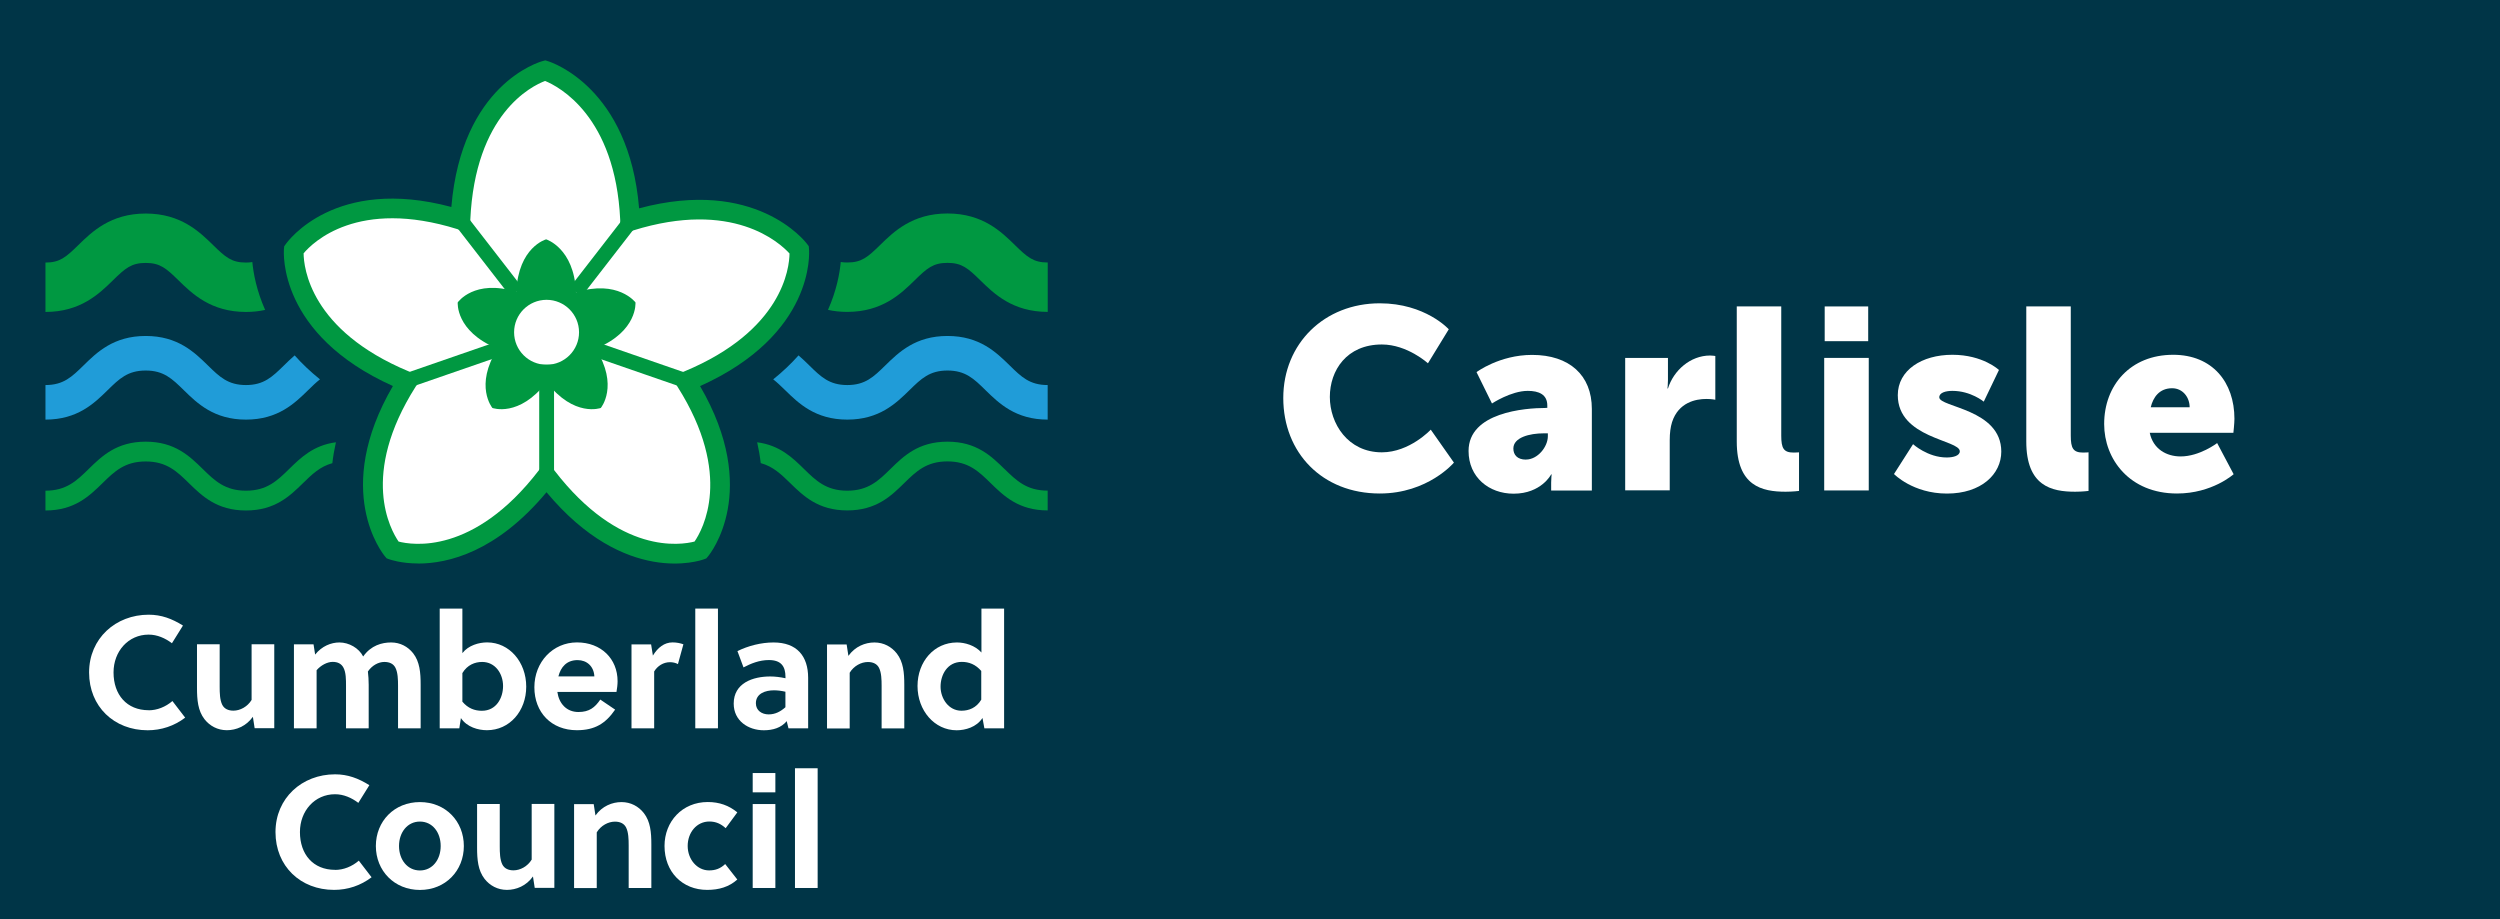 <?xml version="1.0" encoding="UTF-8"?><svg id="Layer_1" xmlns="http://www.w3.org/2000/svg" viewBox="0 0 408 150"><defs><style>.cls-1{fill:#fff;}.cls-2{fill:#003547;}.cls-3{fill:#009841;}.cls-4{fill:#209cd8;}</style></defs><rect class="cls-2" x="-1.58" y="-1.77" width="414" height="154"/><path class="cls-1" d="m24.26,115.92c1.38,0,2.76-.55,3.88-1.51l2.08,2.71c-1.77,1.35-3.88,2.06-6.12,2.06-5.47,0-9.56-3.86-9.56-9.43s4.35-9.43,9.72-9.43c2.08,0,3.8.65,5.6,1.77l-1.8,2.89c-1.09-.83-2.4-1.41-3.8-1.41-3.31,0-5.73,2.71-5.73,6.17,0,3.65,2.16,6.17,5.73,6.17Z"/><path class="cls-1" d="m41.56,118.86l-.29-1.88c-1.09,1.54-2.74,2.19-4.25,2.19s-2.79-.7-3.65-1.8c-1.07-1.38-1.22-3.15-1.22-5.11v-7.11h3.7v6.93c0,1.02.03,2.16.42,2.94.34.68,1.02.96,1.82.96,1.09,0,2.29-.63,2.97-1.75v-9.09h3.7v13.7h-3.2Z"/><path class="cls-1" d="m64.96,118.86v-6.93c0-1.02-.03-2.16-.42-2.94-.34-.68-.99-.96-1.82-.96-.96,0-2.01.57-2.68,1.56.08.68.13,1.41.13,2.16v7.11h-3.7v-6.93c0-1.02,0-2.19-.42-2.97-.34-.65-.96-.94-1.75-.94-.91,0-1.95.57-2.63,1.36v9.48h-3.7v-13.7h3.2l.26,1.67c1.09-1.38,2.61-1.98,3.96-1.98,1.56,0,3.18.91,3.88,2.29,1.28-1.82,3.07-2.29,4.56-2.29s2.74.68,3.6,1.77c1.07,1.38,1.22,3.15,1.22,5.13v7.11h-3.7Z"/><path class="cls-1" d="m75.46,99.32v7.27c.99-1.28,2.71-1.75,4.04-1.75,3.65,0,6.38,3.23,6.38,7.22s-2.71,7.11-6.41,7.11c-1.43,0-3.26-.5-4.25-1.98l-.26,1.67h-3.2v-19.54h3.7Zm0,15.19c.91,1.09,2.01,1.49,3.18,1.49,2.37,0,3.46-2.11,3.46-4.04,0-2.03-1.28-3.93-3.41-3.93-1.17,0-2.42.47-3.23,1.82v4.66Z"/><path class="cls-1" d="m90.96,112.92c.26,1.88,1.48,3.28,3.44,3.28,1.77,0,2.68-.73,3.57-2.03l2.42,1.64c-1.56,2.27-3.31,3.36-6.25,3.36-4.14,0-6.93-2.89-6.93-7.01s3.02-7.32,6.96-7.32,6.62,2.68,6.62,6.33c0,.55-.08,1.2-.18,1.75h-9.64Zm6.04-2.53c-.08-1.64-1.22-2.66-2.74-2.66-1.77,0-2.74,1.12-3.13,2.66h5.86Z"/><path class="cls-1" d="m106.56,106.98c.78-1.28,1.85-2.14,3.2-2.14.68,0,1.28.13,1.77.31l-.89,3.23c-.39-.21-.83-.31-1.3-.31-1.07,0-2.03.6-2.58,1.51v9.28h-3.7v-13.7h3.2l.29,1.82Z"/><path class="cls-1" d="m117.17,118.86h-3.7v-19.54h3.7v19.54Z"/><path class="cls-1" d="m128.68,118.86l-.29-1.17c-.89,1.09-2.27,1.49-3.73,1.49-2.55,0-4.92-1.54-4.92-4.35,0-3.36,3.13-4.43,5.97-4.43.76,0,1.62.1,2.48.29v-.21c0-1.72-.7-2.76-2.71-2.76-1.56,0-2.94.57-4.14,1.2l-.99-2.66c1.75-.86,3.86-1.41,5.89-1.41,3.8,0,5.65,2.21,5.65,5.78v8.23h-3.2Zm-.5-5.97c-.7-.16-1.3-.23-1.88-.23-1.35,0-2.94.5-2.94,2.11,0,1.2.99,1.82,2.08,1.82s1.95-.47,2.74-1.17v-2.53Z"/><path class="cls-1" d="m138.17,105.16l.29,1.88c1.09-1.54,2.74-2.19,4.25-2.19s2.79.7,3.65,1.8c1.07,1.38,1.22,3.15,1.22,5.11v7.11h-3.7v-6.93c0-1.02-.03-2.16-.42-2.94-.34-.68-1.02-.96-1.82-.96-1.09,0-2.29.63-2.97,1.75v9.09h-3.7v-13.7h3.2Z"/><path class="cls-1" d="m160.65,118.86l-.31-1.69c-.96,1.51-2.81,2.01-4.22,2.01-3.62,0-6.38-3.23-6.38-7.22s2.71-7.11,6.44-7.11c1.3,0,2.94.47,3.99,1.64v-7.17h3.7v19.54h-3.2Zm-.5-9.35c-.94-1.09-2.03-1.49-3.18-1.49-2.37,0-3.47,2.11-3.47,4.04s1.3,3.93,3.41,3.93c1.17,0,2.42-.44,3.23-1.8v-4.69Z"/><path class="cls-1" d="m54.68,141.97c1.38,0,2.76-.55,3.88-1.51l2.08,2.71c-1.77,1.35-3.88,2.06-6.12,2.06-5.47,0-9.56-3.86-9.56-9.43s4.35-9.43,9.72-9.43c2.08,0,3.8.65,5.6,1.77l-1.8,2.89c-1.09-.83-2.4-1.41-3.8-1.41-3.31,0-5.73,2.71-5.73,6.17,0,3.65,2.16,6.17,5.73,6.17Z"/><path class="cls-1" d="m75.7,138.07c0,4.04-3,7.17-7.17,7.17s-7.19-3.13-7.19-7.17,3-7.17,7.19-7.17,7.17,3.13,7.17,7.17Zm-7.17-3.99c-2.03,0-3.41,1.75-3.41,3.99s1.38,3.99,3.41,3.99,3.39-1.75,3.39-3.99-1.35-3.99-3.39-3.99Z"/><path class="cls-1" d="m87.27,144.92l-.29-1.88c-1.09,1.54-2.74,2.19-4.25,2.19s-2.79-.7-3.65-1.8c-1.07-1.38-1.22-3.15-1.22-5.11v-7.11h3.7v6.93c0,1.02.03,2.16.42,2.94.34.68,1.02.96,1.82.96,1.09,0,2.29-.63,2.97-1.75v-9.09h3.7v13.7h-3.2Z"/><path class="cls-1" d="m96.89,131.21l.29,1.88c1.09-1.54,2.74-2.19,4.25-2.19s2.79.7,3.65,1.8c1.07,1.38,1.22,3.15,1.22,5.11v7.11h-3.7v-6.93c0-1.02-.03-2.16-.42-2.94-.34-.68-1.02-.96-1.82-.96-1.09,0-2.29.63-2.97,1.75v9.09h-3.7v-13.7h3.2Z"/><path class="cls-1" d="m120.33,143.54c-1.35,1.2-2.97,1.69-4.92,1.69-4.04,0-6.96-2.92-6.96-7.17,0-3.99,2.89-7.17,7.06-7.17,1.88,0,3.47.57,4.82,1.69l-1.9,2.58c-.76-.7-1.59-1.09-2.66-1.09-2.08,0-3.54,1.8-3.54,3.99s1.54,3.99,3.49,3.99c1.02,0,1.85-.29,2.63-1.04l1.98,2.53Z"/><path class="cls-1" d="m122.84,129.31v-3.15h3.7v3.15h-3.7Zm0,15.61v-13.7h3.7v13.7h-3.7Z"/><path class="cls-1" d="m133.44,144.92h-3.7v-19.54h3.7v19.54Z"/><path class="cls-3" d="m41.18,42.77c-.32.05-.66.08-1.04.08-2.35,0-3.34-.87-5.36-2.85-2.22-2.17-5.27-5.15-11-5.15s-8.78,2.98-11,5.15c-2.02,1.98-3.01,2.85-5.36,2.85v8.06c5.73,0,8.78-2.98,11-5.15,2.02-1.98,3.01-2.85,5.36-2.85s3.34.87,5.36,2.85c2.22,2.17,5.27,5.15,11,5.15,1.15,0,2.18-.12,3.13-.33-1.39-3.14-1.91-5.92-2.09-7.81Z"/><path class="cls-3" d="m165.63,39.99c-2.22-2.17-5.26-5.15-11-5.15s-8.78,2.98-11,5.15c-2.02,1.98-3.01,2.85-5.36,2.85-.39,0-.73-.03-1.06-.08-.17,1.89-.69,4.67-2.08,7.81.95.21,1.99.33,3.14.33,5.73,0,8.78-2.98,11-5.15,2.02-1.98,3.01-2.85,5.36-2.85s3.34.87,5.36,2.85c2.22,2.17,5.26,5.15,11,5.15v-8.06c-2.34,0-3.34-.87-5.36-2.85Z"/><path class="cls-1" d="m89.21,77.75c-12.74,16.56-25.14,12.01-25.14,12.01,0,0-8.54-10.26,2.4-27.51l-.35-.15c-19.3-8.02-18.15-21.33-18.15-21.33,0,0,7.69-10.99,27.19-4.89h0c.94-20.88,13.84-24.36,13.84-24.36,0,0,12.9,3.95,13.84,24.36v.22c19.5-6.1,27.62,4.67,27.62,4.67,0,0,1.14,13.31-18.15,21.33l-.35.15c10.94,17.25,2.4,27.51,2.4,27.51,0,0-12.38,4.55-25.13-12.01h0Z"/><path class="cls-3" d="m68.27,91.96c-2.79,0-4.56-.62-4.76-.69l-.41-.15-.28-.33c-.37-.44-8.64-10.72,1.3-27.79-18.74-8.43-17.82-21.79-17.78-22.37l.04-.43.25-.35c.33-.47,8.07-11.15,27.03-6.07,1.69-20.01,14.34-23.66,14.89-23.81l.45-.12.44.14c.55.17,13.23,4.28,14.86,24.01,18.94-5.07,27.07,5.35,27.41,5.81l.28.37.04.46c.05.58.97,13.94-17.78,22.37,9.93,17.07,1.67,27.35,1.3,27.79l-.28.33-.4.15c-.53.2-12.82,4.47-25.68-10.95-8.16,9.78-16.09,11.64-20.94,11.64Zm-3.23-3.58c2.18.57,12.24,2.24,22.89-11.61l1.27-1.65,1.27,1.65c10.65,13.84,20.68,12.18,22.88,11.61,1.29-1.88,6.36-10.85-2.78-25.27l-1.02-1.61,2.12-.88c16.07-6.68,17.15-16.89,17.18-19.25-1.59-1.75-9.27-8.84-25.55-3.75l-2.08.65v-2.37c-.79-17-10.06-21.79-12.26-22.69-2.18.82-11.43,5.33-12.21,22.73l-.09,2.08-1.99-.62c-16.29-5.09-23.64,2.18-25.12,3.94.02,2.27,1.03,12.56,17.18,19.28l2.12.88-1.02,1.61c-9.14,14.41-4.08,23.38-2.78,25.27Z"/><path class="cls-3" d="m89.2,62.36c-4.48,5.82-8.84,4.22-8.84,4.22,0,0-3-3.61.84-9.68l-.12-.05c-6.79-2.82-6.38-7.5-6.38-7.5,0,0,2.7-3.87,9.56-1.72h0c.33-7.34,4.87-8.57,4.87-8.57,0,0,4.54,1.39,4.87,8.57v.08c6.86-2.14,9.71,1.64,9.71,1.64,0,0,.4,4.68-6.38,7.5l-.12.05c3.85,6.07.84,9.68.84,9.68,0,0-4.35,1.6-8.84-4.22h0Z"/><circle class="cls-1" cx="89.2" cy="54.23" r="5.3"/><rect class="cls-3" x="78.49" y="34.32" width="2.42" height="14.87" transform="translate(-8.87 57.59) rotate(-37.78)"/><rect class="cls-3" x="91.08" y="40.55" width="14.87" height="2.42" transform="translate(5.16 94.04) rotate(-52.22)"/><rect class="cls-3" x="65.52" y="58.29" width="16.89" height="2.42" transform="translate(-15.39 27.47) rotate(-19.09)"/><rect class="cls-3" x="103.11" y="51.06" width="2.42" height="16.89" transform="translate(13.96 138.61) rotate(-70.9)"/><rect class="cls-3" x="88" y="59.52" width="2.42" height="18.23"/><path class="cls-4" d="m48.09,58c-.64.55-1.21,1.11-1.75,1.64-1.9,1.86-3.27,3.2-6.2,3.2s-4.31-1.34-6.21-3.2c-2.19-2.14-4.91-4.81-10.15-4.81s-7.97,2.67-10.15,4.81c-1.9,1.86-3.27,3.2-6.21,3.2v5.64c5.24,0,7.97-2.67,10.15-4.81,1.9-1.86,3.27-3.2,6.21-3.2s4.31,1.34,6.21,3.2c2.19,2.14,4.91,4.81,10.15,4.81s7.96-2.67,10.15-4.81c.68-.67,1.29-1.26,1.93-1.76-1.59-1.28-2.96-2.59-4.13-3.91Z"/><path class="cls-4" d="m164.78,59.64c-2.19-2.14-4.91-4.81-10.15-4.81s-7.96,2.67-10.15,4.81c-1.9,1.86-3.27,3.2-6.2,3.2s-4.31-1.34-6.2-3.2c-.54-.53-1.12-1.09-1.76-1.64-1.17,1.32-2.54,2.63-4.13,3.91.64.5,1.26,1.1,1.94,1.76,2.19,2.14,4.91,4.81,10.15,4.81s7.96-2.67,10.15-4.81c1.9-1.86,3.27-3.2,6.2-3.2s4.31,1.34,6.2,3.2c2.19,2.14,4.91,4.81,10.15,4.81v-5.64c-2.94,0-4.31-1.34-6.2-3.2Z"/><path class="cls-3" d="m54.82,72.18c-3.67.48-5.76,2.53-7.63,4.36-1.94,1.9-3.62,3.54-7.05,3.54s-5.11-1.64-7.05-3.54c-2.14-2.09-4.56-4.46-9.31-4.46s-7.17,2.37-9.31,4.46c-1.94,1.9-3.62,3.54-7.05,3.54v3.23c4.75,0,7.17-2.37,9.31-4.46,1.94-1.9,3.62-3.54,7.05-3.54s5.11,1.64,7.05,3.54c2.14,2.09,4.56,4.46,9.31,4.46s7.17-2.37,9.31-4.46c1.46-1.43,2.77-2.71,4.79-3.26.12-1.09.32-2.23.58-3.4Z"/><path class="cls-3" d="m163.93,76.54c-2.14-2.09-4.56-4.46-9.31-4.46s-7.17,2.37-9.3,4.46c-1.94,1.9-3.62,3.54-7.05,3.54s-5.11-1.64-7.05-3.54c-1.87-1.83-3.96-3.88-7.65-4.36.26,1.17.46,2.31.58,3.4,2.03.55,3.34,1.83,4.81,3.26,2.14,2.09,4.56,4.46,9.31,4.46s7.17-2.37,9.3-4.46c1.94-1.9,3.62-3.54,7.05-3.54s5.11,1.64,7.05,3.54c2.14,2.09,4.56,4.46,9.31,4.46v-3.23c-3.43,0-5.11-1.64-7.05-3.54Z"/><path class="cls-1" d="m225.18,49.5c7.44,0,11.26,4.24,11.26,4.24l-3.4,5.55s-3.36-3.07-7.52-3.07c-5.76,0-8.49,4.24-8.49,8.57s2.94,9.03,8.49,9.03c4.54,0,7.98-3.7,7.98-3.7l3.78,5.38s-4.24,5.04-12.1,5.04c-9.41,0-15.75-6.68-15.75-15.58s6.72-15.46,15.75-15.46Z"/><path class="cls-1" d="m252.23,66.56h.29v-.38c0-1.81-1.39-2.39-3.19-2.39-2.73,0-5.84,2.06-5.84,2.06l-2.52-5.12s3.74-2.81,9.07-2.81c6.09,0,9.75,3.32,9.75,8.82v13.32h-6.64v-1.3c0-.71.08-1.34.08-1.34h-.08s-1.6,3.15-6.13,3.15c-4.03,0-7.35-2.69-7.35-6.97,0-6.3,9.2-7.02,12.56-7.02Zm-3.19,8.44c1.89,0,3.57-2.06,3.57-3.82v-.46h-.67c-2.31,0-4.96.67-4.96,2.48,0,1.01.63,1.81,2.06,1.81Z"/><path class="cls-1" d="m265.24,58.41h6.97v3.65c0,.71-.08,1.34-.08,1.34h.08c.92-2.94,3.65-5.38,6.89-5.38.42,0,.84.08.84.08v7.14s-.59-.13-1.47-.13c-1.72,0-4.54.55-5.59,3.78-.25.8-.38,1.76-.38,2.94v8.19h-7.27v-21.63Z"/><path class="cls-1" d="m283.43,50h7.27v21.09c0,2.06.38,2.77,2.02,2.77.46,0,.88-.04.88-.04v6.3s-1.01.13-2.18.13c-3.87,0-7.98-.92-7.98-8.19v-22.05Z"/><path class="cls-1" d="m297.71,58.41h7.27v21.63h-7.27v-21.63Zm.08-8.4h7.1v5.67h-7.1v-5.67Z"/><path class="cls-1" d="m312.2,72.48s2.39,2.18,5.5,2.18c1.09,0,2.14-.29,2.14-1.01,0-1.89-10.12-2.1-10.12-9.16,0-4.07,3.91-6.59,8.91-6.59s7.6,2.48,7.6,2.48l-2.48,5.17s-2.1-1.76-5.12-1.76c-1.09,0-2.14.29-2.14,1.05,0,1.64,10.12,1.89,10.12,8.86,0,3.7-3.28,6.85-8.86,6.85s-8.65-3.19-8.65-3.19l3.11-4.87Z"/><path class="cls-1" d="m330.68,50h7.27v21.09c0,2.06.38,2.77,2.02,2.77.46,0,.88-.04.88-.04v6.3s-1.01.13-2.18.13c-3.87,0-7.98-.92-7.98-8.19v-22.05Z"/><path class="cls-1" d="m354.66,57.9c6.38,0,10,4.45,10,10.46,0,.71-.17,2.27-.17,2.27h-13.65c.55,2.65,2.73,3.86,5.04,3.86,3.11,0,5.96-2.18,5.96-2.18l2.69,5.08s-3.49,3.15-9.24,3.15c-7.73,0-11.89-5.59-11.89-11.34,0-6.34,4.29-11.3,11.26-11.3Zm2.69,8.57c0-1.64-1.13-3.11-2.86-3.11-2.1,0-3.11,1.51-3.49,3.11h6.34Z"/></svg>
